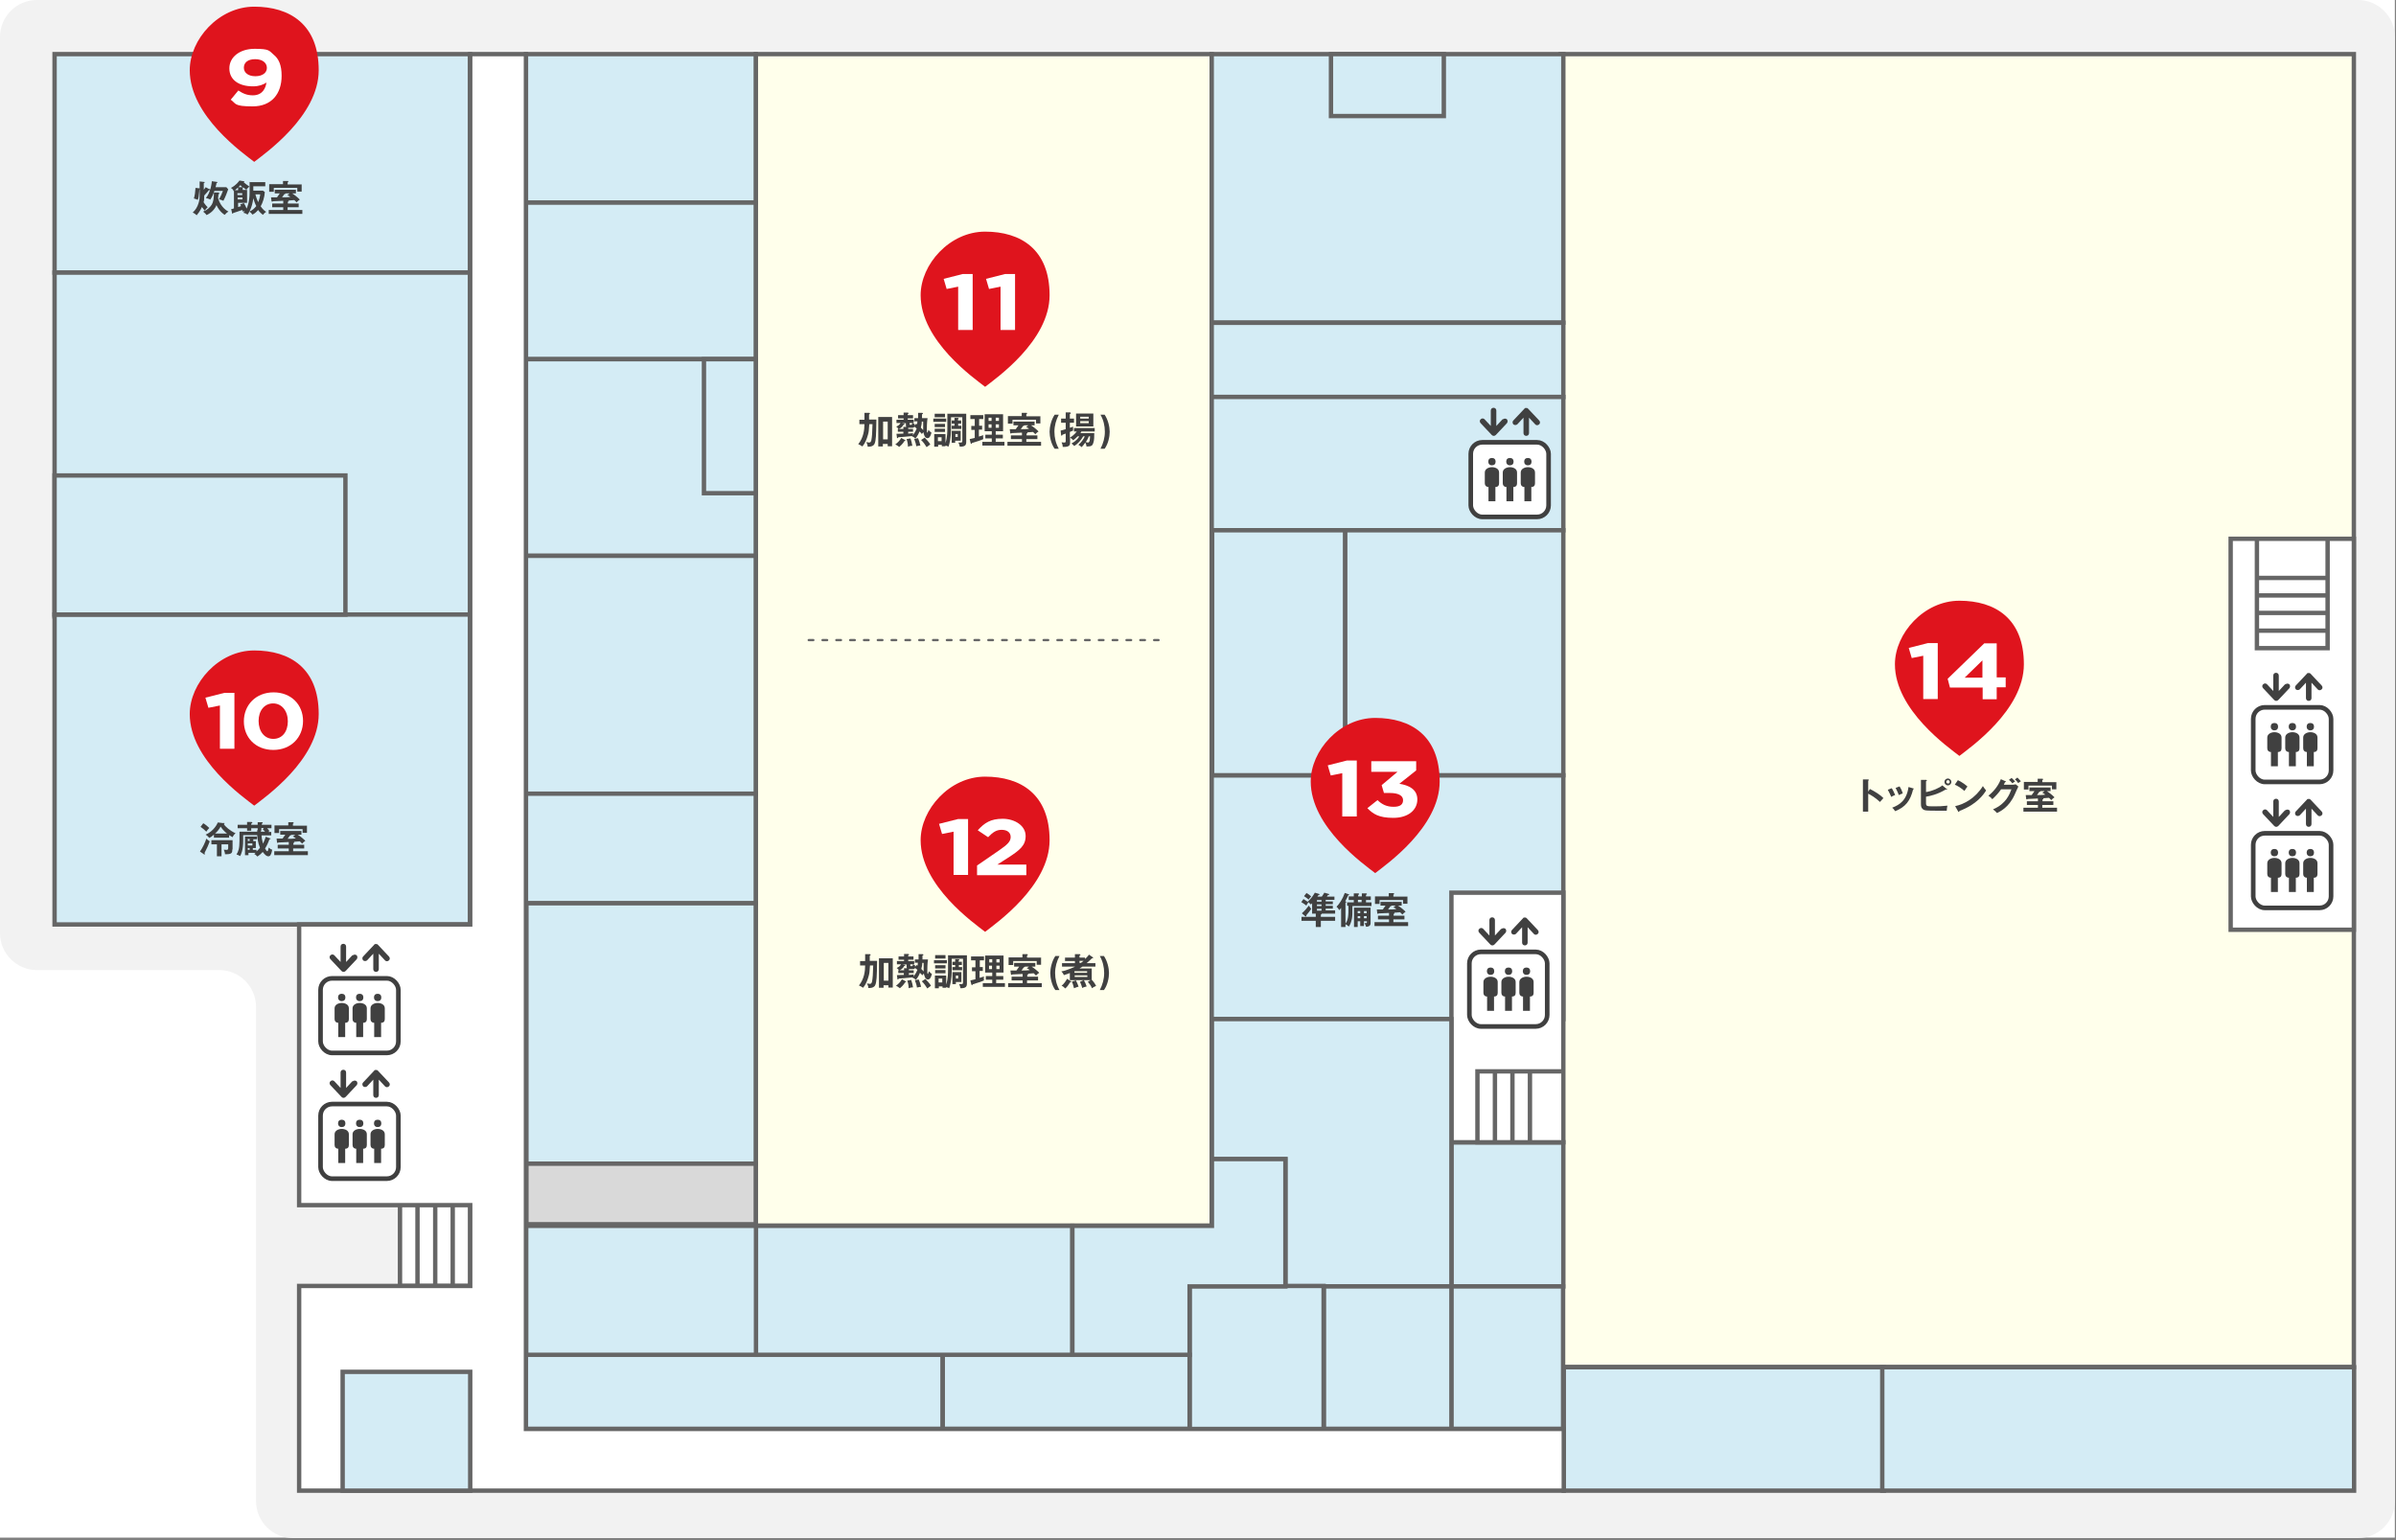 <?xml version="1.0" encoding="UTF-8"?>
<svg id="_レイヤー_2" data-name="レイヤー_2" xmlns="http://www.w3.org/2000/svg" version="1.1" viewBox="0 0 1040.5 668.9">
  <rect x="0" y="0" width="1040.5" height="668.9" fill="#808080" stroke="none"/>
  <!-- Generator: Adobe Illustrator 29.3.1, SVG Export Plug-In . SVG Version: 2.1.0 Build 151)  -->
  <defs>
    <style>
      .st0, .st1, .st2, .st3, .st4, .st5, .st6 {
        stroke: #666;
        stroke-miterlimit: 10;
      }

      .st0, .st1, .st7 {
        fill: #d4ecf5;
      }

      .st0, .st2, .st4, .st5 {
        stroke-width: 1.9px;
      }

      .st1, .st6 {
        stroke-width: 1.9px;
      }

      .st8 {
        fill: #df141d;
      }

      .st2, .st3, .st9 {
        fill: none;
      }

      .st10 {
        fill: #ffffeb;
      }

      .st3 {
        stroke-dasharray: 2 4;
      }

      .st3, .st9 {
        stroke-linecap: round;
      }

      .st11 {
        fill-rule: evenodd;
      }

      .st11, .st12 {
        fill: #404040;
      }

      .st13, .st5, .st6 {
        fill: #fff;
      }

      .st4 {
        fill: #d9d9d9;
      }

      .st14 {
        fill: #f2f2f2;
      }

      .st9 {
        stroke: #404040;
        stroke-linejoin: round;
        stroke-width: 2px;
      }
    </style>
  </defs>
  <rect class="st13" width="1040" height="667.8"/>
  <path class="st14" d="M674.5,0H16C7.2,0,0,7.2,0,16v389.3c0,8.8,7.2,16,16,16h79.2c8.8,0,16,7.2,16,16v214.7c0,8.8,7.2,16,16,16h896.8c8.8,0,16-7.2,16-16V16c0-8.8-7.2-16-16-16h-349.5Z"/>
  <g>
    <polyline class="st5" points="204.2 523.1 204.2 558.5 173.7 558.5 173.7 523.1"/>
    <line class="st2" x1="196.6" y1="558.6" x2="196.6" y2="523.1"/>
    <line class="st2" x1="189" y1="558.6" x2="189" y2="523.1"/>
    <line class="st2" x1="181.3" y1="558.6" x2="181.3" y2="523.1"/>
  </g>
  <g>
    <rect class="st10" x="677.8" y="23.5" width="344.4" height="570.2"/>
    <rect class="st2" x="677.8" y="23.5" width="344.4" height="570.2"/>
  </g>
  <g>
    <rect class="st10" x="328.2" y="23.5" width="198" height="508.8"/>
    <rect class="st2" x="328.2" y="23.5" width="198" height="508.8"/>
  </g>
  <g>
    <rect class="st7" x="679.1" y="593.8" width="139" height="53.6"/>
    <rect class="st2" x="679.1" y="593.8" width="139" height="53.6"/>
  </g>
  <g>
    <rect class="st7" x="817.4" y="593.8" width="204.9" height="53.6"/>
    <rect class="st2" x="817.4" y="593.8" width="204.9" height="53.6"/>
  </g>
  <rect class="st0" x="526.2" y="23.5" width="152.7" height="116.6"/>
  <rect class="st0" x="228.4" y="23.5" width="99.8" height="64.5"/>
  <rect class="st0" x="23.7" y="23.5" width="180.4" height="94.9"/>
  <rect class="st0" x="23.7" y="118.4" width="180.4" height="149.3"/>
  <rect class="st0" x="23.7" y="266.9" width="180.4" height="134.6"/>
  <rect class="st0" x="228.4" y="88" width="99.8" height="68"/>
  <rect class="st0" x="228.4" y="156" width="99.8" height="85.4"/>
  <rect class="st0" x="228.4" y="241.4" width="99.8" height="103.4"/>
  <rect class="st0" x="228.4" y="344.7" width="99.8" height="47.6"/>
  <rect class="st0" x="228.6" y="392.3" width="99.6" height="113.1"/>
  <rect class="st4" x="228.6" y="505.4" width="99.6" height="26.3"/>
  <rect class="st0" x="305.7" y="156" width="22.5" height="58.2"/>
  <rect class="st0" x="526.2" y="140.2" width="152.7" height="32.2"/>
  <rect class="st0" x="526.2" y="172.4" width="152.7" height="57.9"/>
  <rect class="st0" x="526.2" y="336.7" width="152.7" height="105.9"/>
  <rect class="st1" x="630.3" y="496.1" width="48.6" height="62.6"/>
  <rect class="st6" x="630.3" y="387.7" width="48.6" height="108.4"/>
  <rect class="st6" x="968.7" y="234" width="53.5" height="169.8"/>
  <polygon class="st0" points="558.2 442.6 526.3 442.6 526.3 503.4 558.2 503.4 558.2 558.7 630.3 558.7 630.3 442.6 558.2 442.6"/>
  <rect class="st0" x="584.1" y="230.3" width="94.8" height="106.4"/>
  <rect class="st0" x="526.4" y="230.3" width="57.7" height="106.4"/>
  <rect class="st0" x="630.2" y="558.7" width="48.6" height="61.9"/>
  <rect class="st1" x="574.9" y="558.7" width="55.4" height="61.9"/>
  <rect class="st0" x="516.6" y="558.5" width="58.2" height="62.2"/>
  <polygon class="st0" points="516.6 620.6 409.4 620.6 409.4 588.3 516.6 588.4 516.6 620.6"/>
  <rect class="st0" x="218.2" y="588.3" width="191.1" height="32.3"/>
  <rect class="st0" x="328.2" y="532.4" width="137.5" height="56"/>
  <rect class="st0" x="228.5" y="532.4" width="99.8" height="56"/>
  <polygon class="st0" points="465.7 532.4 465.7 588.4 516.6 588.4 516.6 558.7 558.2 558.7 558.2 503.4 526.3 503.4 526.3 532.4 465.7 532.4"/>
  <polygon class="st5" points="679.1 620.6 228.4 620.6 228.4 23.5 204.2 23.5 204.2 401.5 129.9 401.5 129.9 523.4 204.2 523.4 204.2 558.5 129.9 558.5 129.9 647.4 204.3 647.4 204.3 647.4 679.1 647.4 679.1 620.6"/>
  <rect class="st0" x="148.8" y="595.8" width="55.4" height="51.6"/>
  <g>
    <polyline class="st5" points="678 465.3 641.6 465.3 641.6 496.1 678 496.1"/>
    <line class="st5" x1="664.4" y1="496.1" x2="664.4" y2="465.3"/>
    <line class="st5" x1="656.8" y1="496.1" x2="656.8" y2="465.3"/>
    <line class="st5" x1="649.2" y1="496.1" x2="649.2" y2="465.3"/>
  </g>
  <g>
    <g>
      <path class="st12" d="M153,414.9l-2.7,2.9v-6.7c0-.7-.5-1.2-1.2-1.2s0,0,0,0,0,0,0,0c-.7,0-1.2.5-1.2,1.2v6.7l-2.7-2.9c-.5-.5-1.2-.5-1.7,0-.5.4-.5,1.2,0,1.7l4.8,5.1c.2.2.5.4.9.4s0,0,0,0,0,0,0,0c.3,0,.6-.1.9-.4l4.8-5.1c.4-.5.4-1.2,0-1.7-.5-.4-1.2-.4-1.7,0h0Z"/>
      <path class="st12" d="M168.9,415.4l-4.8-5.1c-.1-.1-.3-.2-.4-.3,0,0,0,0,0,0,0,0,0,0,0,0,0,0-.2,0-.3,0,0,0,0,0-.1,0s0,0-.1,0c0,0-.2,0-.3,0,0,0,0,0,0,0,0,0,0,0,0,0-.2,0-.3.2-.4.3l-4.8,5.1c-.5.5-.4,1.2,0,1.7.5.4,1.2.4,1.7,0l2.7-2.9v6.7c0,.7.5,1.2,1.2,1.2s0,0,0,0,0,0,0,0c.7,0,1.2-.5,1.2-1.2v-6.7s2.7,2.9,2.7,2.9c.4.5,1.2.5,1.7,0,.5-.4.5-1.2,0-1.7h0Z"/>
    </g>
    <g>
      <rect class="st13" x="139.2" y="424.9" width="33.8" height="32.4" rx="5" ry="5"/>
      <rect class="st9" x="139.2" y="424.9" width="33.8" height="32.4" rx="5" ry="5"/>
    </g>
    <path class="st11" d="M162.4,433.2c0,.9.6,1.6,1.6,1.6s1.6-.6,1.6-1.6-.6-1.6-1.6-1.6-1.6.6-1.6,1.6ZM154.6,433.2c0,.9.6,1.6,1.6,1.6s1.6-.6,1.6-1.6-.6-1.6-1.6-1.6-1.6.6-1.6,1.6ZM146.8,433.2c0,.9.6,1.6,1.6,1.6s1.6-.6,1.6-1.6-.6-1.6-1.6-1.6-1.6.6-1.6,1.6ZM149.9,450.4v-6.2c1.1,0,1.6-.6,1.6-1.6v-4.7c0-1.6-1.6-2.3-3.1-2.3s-3.1.8-3.1,2.3v4.7c0,.9.6,1.6,1.6,1.6v6.2h3.1ZM157.7,450.4v-6.2c1.1,0,1.6-.6,1.6-1.6v-4.7c0-1.6-1.6-2.3-3.1-2.3s-3.1.8-3.1,2.3v4.7c0,.9.6,1.6,1.6,1.6v6.2h3.1ZM165.5,450.4v-6.2c1.1,0,1.6-.6,1.6-1.6v-4.7c0-1.6-1.6-2.3-3.1-2.3s-3.1.8-3.1,2.3v4.7c0,.9.6,1.6,1.6,1.6v6.2h3.1Z"/>
  </g>
  <g>
    <g>
      <path class="st12" d="M652.5,182.1l-2.7,2.9v-6.7c0-.7-.5-1.2-1.2-1.2s0,0,0,0,0,0,0,0c-.7,0-1.2.5-1.2,1.2v6.7l-2.7-2.9c-.5-.5-1.2-.5-1.7,0-.5.4-.5,1.2,0,1.7l4.8,5.1c.2.2.5.4.9.4s0,0,0,0,0,0,0,0c.3,0,.6-.1.9-.4l4.8-5.1c.4-.5.4-1.2,0-1.7-.5-.4-1.2-.4-1.7,0h0Z"/>
      <path class="st12" d="M668.4,182.6l-4.8-5.1c-.1-.1-.3-.2-.4-.3,0,0,0,0,0,0,0,0,0,0,0,0,0,0-.2,0-.3,0,0,0,0,0-.1,0s0,0-.1,0c0,0-.2,0-.3,0,0,0,0,0,0,0,0,0,0,0,0,0-.2,0-.3.2-.4.3l-4.8,5.1c-.5.5-.4,1.2,0,1.7.5.4,1.2.4,1.7,0l2.7-2.9v6.7c0,.7.5,1.2,1.2,1.2s0,0,0,0,0,0,0,0c.7,0,1.2-.5,1.2-1.2v-6.7s2.7,2.9,2.7,2.9c.4.5,1.2.5,1.7,0,.5-.4.5-1.2,0-1.7h0Z"/>
    </g>
    <g>
      <rect class="st13" x="638.7" y="192.1" width="33.8" height="32.4" rx="5" ry="5"/>
      <rect class="st9" x="638.7" y="192.1" width="33.8" height="32.4" rx="5" ry="5"/>
    </g>
    <path class="st11" d="M661.9,200.5c0,.9.6,1.6,1.6,1.6s1.6-.6,1.6-1.6-.6-1.6-1.6-1.6-1.6.6-1.6,1.6ZM654.1,200.5c0,.9.6,1.6,1.6,1.6s1.6-.6,1.6-1.6-.6-1.6-1.6-1.6-1.6.6-1.6,1.6ZM646.3,200.5c0,.9.6,1.6,1.6,1.6s1.6-.6,1.6-1.6-.6-1.6-1.6-1.6-1.6.6-1.6,1.6ZM649.4,217.7v-6.2c1.1,0,1.6-.6,1.6-1.6v-4.7c0-1.6-1.6-2.3-3.1-2.3s-3.1.8-3.1,2.3v4.7c0,.9.6,1.6,1.6,1.6v6.2h3.1ZM657.2,217.7v-6.2c1.1,0,1.6-.6,1.6-1.6v-4.7c0-1.6-1.6-2.3-3.1-2.3s-3.1.8-3.1,2.3v4.7c0,.9.6,1.6,1.6,1.6v6.2h3.1ZM665,217.7v-6.2c1.1,0,1.6-.6,1.6-1.6v-4.7c0-1.6-1.6-2.3-3.1-2.3s-3.1.8-3.1,2.3v4.7c0,.9.6,1.6,1.6,1.6v6.2h3.1Z"/>
  </g>
  <g>
    <g>
      <path class="st12" d="M153,469.6l-2.7,2.9v-6.7c0-.7-.5-1.2-1.2-1.2s0,0,0,0,0,0,0,0c-.7,0-1.2.5-1.2,1.2v6.7l-2.7-2.9c-.5-.5-1.2-.5-1.7,0-.5.4-.5,1.2,0,1.7l4.8,5.1c.2.2.5.4.9.4s0,0,0,0,0,0,0,0c.3,0,.6-.1.9-.4l4.8-5.1c.4-.5.4-1.2,0-1.7-.5-.4-1.2-.4-1.7,0h0Z"/>
      <path class="st12" d="M168.9,470.1l-4.8-5.1c-.1-.1-.3-.2-.4-.3,0,0,0,0,0,0,0,0,0,0,0,0,0,0-.2,0-.3,0,0,0,0,0-.1,0s0,0-.1,0c0,0-.2,0-.3,0,0,0,0,0,0,0,0,0,0,0,0,0-.2,0-.3.2-.4.3l-4.8,5.1c-.5.5-.4,1.2,0,1.7.5.4,1.2.4,1.7,0l2.7-2.9v6.7c0,.7.5,1.2,1.2,1.2s0,0,0,0,0,0,0,0c.7,0,1.2-.5,1.2-1.2v-6.7s2.7,2.9,2.7,2.9c.4.5,1.2.5,1.7,0,.5-.4.5-1.2,0-1.7h0Z"/>
    </g>
    <g>
      <rect class="st13" x="139.2" y="479.5" width="33.8" height="32.4" rx="5" ry="5"/>
      <rect class="st9" x="139.2" y="479.5" width="33.8" height="32.4" rx="5" ry="5"/>
    </g>
    <path class="st11" d="M162.4,487.9c0,.9.6,1.6,1.6,1.6s1.6-.6,1.6-1.6-.6-1.6-1.6-1.6-1.6.6-1.6,1.6ZM154.6,487.9c0,.9.6,1.6,1.6,1.6s1.6-.6,1.6-1.6-.6-1.6-1.6-1.6-1.6.6-1.6,1.6ZM146.8,487.9c0,.9.6,1.6,1.6,1.6s1.6-.6,1.6-1.6-.6-1.6-1.6-1.6-1.6.6-1.6,1.6ZM149.9,505.1v-6.2c1.1,0,1.6-.6,1.6-1.6v-4.7c0-1.6-1.6-2.3-3.1-2.3s-3.1.8-3.1,2.3v4.7c0,.9.6,1.6,1.6,1.6v6.2h3.1ZM157.7,505.1v-6.2c1.1,0,1.6-.6,1.6-1.6v-4.7c0-1.6-1.6-2.3-3.1-2.3s-3.1.8-3.1,2.3v4.7c0,.9.6,1.6,1.6,1.6v6.2h3.1ZM165.5,505.1v-6.2c1.1,0,1.6-.6,1.6-1.6v-4.7c0-1.6-1.6-2.3-3.1-2.3s-3.1.8-3.1,2.3v4.7c0,.9.6,1.6,1.6,1.6v6.2h3.1Z"/>
  </g>
  <g>
    <path class="st12" d="M375.7,414.4h2.1c.1,0,.3.2.3.3s-.2.3-.4.4v2.2h3.2c-.1,6.9-.2,9.1-.8,10.5-.4.9-1.3,1.3-2.6,1.3s-.2,0-.4,0c0-.7-.3-1.4-.6-2,.6.1,1,.2,1.2.2.6,0,.8-.3,1-1,.3-1.5.4-3.4.5-7h-1.4c-.2,3-.2,3.3-.6,4.7-.5,1.8-1.2,3.6-2.4,5-.5-.4-1.5-.9-1.8-1,2.3-2.8,2.7-6.3,2.7-8.7h-2.2v-1.9h2.2v-2.9ZM383.7,427.8v1.2h-2v-12.8h6v12.7h-1.9v-1h-2ZM385.8,425.9v-7.7h-2v7.7h2Z"/>
    <path class="st12" d="M393.3,426.2c0,0,.2.1.2.2,0,.2-.2.2-.4.2-.8,1.3-1.8,2.2-2.3,2.6-.8-.6-1.1-.8-1.7-1.1,1.1-.8,1.8-1.5,2.6-2.8l1.6.9ZM397.3,418.3v-1.6s1.6,0,1.6,0c0-1.2,0-2,0-2.3h1.8c.1.1.3.1.3.3s-.2.3-.4.3c0,.3,0,1.4,0,1.7h2.4c-.3,1.9-.3,4.1-.3,4.8s0,1.5.2,1.5.4-.9.5-1.2c.5.6.8.9,1.3,1.2-.6,2.3-1.3,2.4-1.8,2.4-1.2,0-1.6-2-1.7-2.6-.2.2-.3.3-.7.8-.2-.3-.3-.5-1-1.1-.1.3-.8,2.1-1.8,3-.4-.4-1.1-.8-1.6-1h0c-3,.3-3.3.3-5.8.5-.1.3-.2.4-.4.4s-.2-.2-.2-.4l-.2-1.5c.5,0,2.5-.1,3-.1v-.8h-2.4v-1.2h.3c-.4-.6-.8-.8-1-1,.8-.4,1.4-.7,1.9-1.6h-1.8v-1.4h3.1v-.6h-2.4v-1.4h2.4v-1.1h1.9c.1.1.3.2.3.3s-.2.2-.4.3v.5h2.3v1.4h-2.3v.6h2.6v1.4h-.5c.6.4.8.5,1,.6,0,.3-.2.4-.3.7l.9-1c.2.1.2.1.4.3,0-.7.1-1,.1-1.3h-1.5ZM392.6,421.5v-1h1.3c0,0-.2-.2-.2-.6v-1h-1.8l1,.2c0,0,.2,0,.2.2s-.2.2-.4.2c-.5.9-1.1,1.5-2.1,1.9h1.9ZM395.7,425.6c.4,1.2.6,2,.8,3.2-.7,0-1.1.1-1.9.4,0-1-.2-2.2-.6-3.3l1.7-.3ZM394.5,423.4c.3,0,1.9-.1,2.3-.2,0,.1-.1.8-.1.9,1.1-1.3,1.6-2.7,1.7-2.9-.5-.4-.8-.6-1-.8-.1.2-.4.5-.9.5h-1.3c-.1,0-.3,0-.4,0,0,0,0,0-.1,0v.5h2.1v1.2h-2.1v.7ZM395.3,418.9v.3c0,.2,0,.4.3.4h.4c.3,0,.4-.2.5-.8h-1.2ZM399,425.5c.5,1.1.8,2.3,1,3.1-.8,0-1.6.3-1.8.3-.1-.9-.4-1.9-.9-3.2l1.7-.3ZM400.5,418.3c0,1-.2,1.7-.4,2.5.2.3.7.7,1,1.1,0-.8,0-1.1,0-3.7h-.7ZM401.8,425.1c.8.8,1.9,2,2.5,3-.4.3-1,.7-1.6,1.2-.6-1-1.5-2.3-2.4-3.1l1.5-1Z"/>
    <path class="st12" d="M411.2,417v1.4h-5.6v-1.4h5.6ZM411.6,414.9h8.3v12.2c0,1.5-.5,2.1-2.8,2.1-.1-.7-.3-1.2-.6-1.8.3,0,.5,0,.9,0,.8,0,.8-.2.8-.9v-10.1h-4.9v4.5c0,4.9-.7,7.1-1.1,8.3-.2-.1-.5-.3-1.3-.5v.3h-1.6v-.6h-1.6v.8h-1.7v-5.5h4.9v3.9c.8-2.5.8-5,.8-6.6v-6ZM410.6,414.8v1.5h-4.5v-1.5h4.5ZM410.6,419.2v1.4h-4.5v-1.4h4.5ZM410.6,421.3v1.4h-4.5v-1.4h4.5ZM407.6,425v1.7h1.6v-1.7h-1.6ZM417.7,417.7v1.4h-1.3v.9h1.4v1.4h-4.2v-1.4h1.2v-.9h-1.2v-1.4h1.2v-1.1h1.5c.1,0,.3.1.3.3s-.2.2-.3.3v.5h1.3ZM417.5,422.2v4.3h-2.4v.9h-1.5v-5.2h3.9ZM415.1,423.7v1.3h1v-1.3h-1Z"/>
    <path class="st12" d="M425.4,420h1.4v1.7h-1.4v3c.5-.1,1.2-.4,1.9-.6-.1.5-.1.7,0,1.7-.7.4-3.2,1.2-4.9,1.7-.1.3-.2.4-.3.4s-.2-.2-.3-.4l-.4-1.7c1-.2,1.9-.4,2.2-.5v-3.5h-1.5v-1.7h1.5v-3h-1.9v-1.7h5.6v1.7h-1.8v3ZM436.4,427v1.6h-9.6v-1.6h4.1v-1.5h-2.8v-1.6h2.8v-1.5h-3.1v-7.4h8v7.4h-3.2v1.5h3.1v1.6h-3.1v1.5h3.7ZM430.9,418v-1.4h-1.3v1.4h1.3ZM429.5,419.4v1.5h1.3v-1.5h-1.3ZM434.1,418v-1.4h-1.4v1.4h1.4ZM432.7,419.4v1.5h1.4v-1.5h-1.4Z"/>
    <path class="st12" d="M446,424.2h4.8v1.6h-4.8v1.2h6.4v1.7h-14.6v-1.7h6.3v-1.2h-4.8v-1.6h4.8v-1.2c-2.2.1-2.5.1-4.5.2-.1.2-.2.2-.3.2-.2,0-.2-.1-.3-.3l-.2-1.6c.2,0,.5,0,2.6,0,.4-.5.7-1,1.2-1.7h-2.2v-1.6h9.2v1.6h-1.6c1.1.7,2.7,2,3.3,2.7-.4.2-1.1.8-1.4,1.2-.2-.2-.4-.5-1-1-1.4.1-1.6.1-2.6.2,0,0,.2,0,.2.2s-.1.2-.4.3v.8ZM452.1,415.8v3.2h-1.9v-1.6h-10.2v1.7h-2v-3.3h6v-1.4h2.1c.1,0,.2,0,.2.3s0,.2-.3.3v.9h6ZM446.8,419.8h-1.7c0,.3-.4.3-.5.3-.5.7-.9,1.2-1,1.4.8,0,2.6,0,3.6-.2-.4-.3-.7-.5-1.3-.8l.9-.6Z"/>
    <path class="st12" d="M458.3,430c-1.6-2.2-2.2-5.4-2.2-7.4s.7-5.2,2.2-7.4h1.8c-1.2,2.3-1.9,4.8-1.9,7.4s.6,5.1,1.9,7.4h-1.8Z"/>
    <path class="st12" d="M474.5,415.7c0,0,.2.2.2.3s0,.2-.2.2-.2,0-.3,0c-.4.4-.9.9-2.3,2.1h3.8v1.5h-5.6c-.6.4-.9.6-1.3.8h5.3v4.9c1.3,1.4,1.7,2.3,1.9,2.7-1,.4-1.5.8-1.8,1-.4-1.1-1-1.8-1.8-2.8l1.2-.7h-2.9c.4.7,1,2,1.2,2.7-1.2.3-1.6.5-1.9.7-.2-.8-.7-2.1-1-2.7l1.6-.7h-6v-3.1c-.6.2-1.8.7-2.6.9-.3-.8-.9-1.4-1.1-1.6,1.3-.2,3.9-1.1,6-2.1h-5.7v-1.5h5.6v-.9h-4.3v-1.5h4.3v-1.5h2.1c.1.1.3.1.3.3s-.3.3-.4.3v.9h2.4v.6c1.1-1,1.5-1.6,1.7-1.9l1.6,1.1ZM465.1,426.1c0,0,.2.1.2.2,0,.2-.3.2-.5.2-1,1.6-1.4,2.1-2.2,2.8-.5-.5-.9-.9-1.6-1.2.9-.6,1.9-2.1,2.4-3l1.7,1.1ZM467.2,425.7c.6,1.2.9,2,1.2,2.8-.8.2-1.2.4-2,.7-.3-1.3-.5-1.8-.9-2.9l1.7-.5ZM472.1,422.5v-.7h-5.5v.7h5.5ZM466.7,423.6v.7h5.5v-.7h-5.5ZM469.4,418.2c.3-.2.6-.4,1.2-.9h-1.8v.9h.6Z"/>
    <path class="st12" d="M477.6,430c1.2-2.3,1.9-4.8,1.9-7.4s-.6-5.1-1.9-7.4h1.8c1.5,2.2,2.2,5.3,2.2,7.4s-.6,5.2-2.2,7.4h-1.8Z"/>
  </g>
  <g>
    <path class="st12" d="M375.4,179.3h2.1c.1,0,.3.2.3.3s-.2.3-.4.4v2.2h3.2c-.1,6.9-.2,9.1-.8,10.5-.4.9-1.3,1.3-2.6,1.3s-.2,0-.4,0c0-.7-.3-1.4-.6-2,.6.1,1,.2,1.2.2.6,0,.8-.3,1-1,.3-1.5.4-3.4.5-7h-1.4c-.2,3-.2,3.3-.6,4.7-.5,1.8-1.2,3.6-2.4,5-.5-.4-1.5-.9-1.8-1,2.3-2.8,2.7-6.3,2.7-8.7h-2.2v-1.9h2.2v-2.9ZM383.4,192.7v1.2h-2v-12.8h6v12.7h-1.9v-1h-2ZM385.5,190.8v-7.7h-2v7.7h2Z"/>
    <path class="st12" d="M393,191.1c0,0,.2.1.2.2,0,.2-.2.2-.4.2-.8,1.3-1.8,2.2-2.3,2.6-.8-.6-1.1-.8-1.7-1.1,1.1-.8,1.8-1.5,2.6-2.8l1.6.9ZM397.1,183.2v-1.6s1.6,0,1.6,0c0-1.2,0-2,0-2.3h1.8c.1.1.3.1.3.3s-.2.3-.4.3c0,.3,0,1.4,0,1.7h2.4c-.3,1.9-.3,4.1-.3,4.8s0,1.5.2,1.5.4-.9.5-1.2c.5.6.8.9,1.3,1.2-.6,2.3-1.3,2.4-1.8,2.4-1.2,0-1.6-2-1.7-2.6-.2.2-.3.3-.7.8-.2-.3-.3-.5-1-1.1-.1.3-.8,2.1-1.8,3-.4-.4-1.1-.8-1.6-1h0c-3,.3-3.3.3-5.8.5-.1.3-.2.4-.4.4s-.2-.2-.2-.4l-.2-1.5c.5,0,2.5-.1,3-.1v-.8h-2.4v-1.2h.3c-.4-.6-.8-.8-1-1,.8-.4,1.4-.7,1.9-1.6h-1.8v-1.4h3.1v-.6h-2.4v-1.4h2.4v-1.1h1.9c.1.1.3.2.3.3s-.2.2-.4.3v.5h2.3v1.4h-2.3v.6h2.6v1.4h-.5c.6.4.8.5,1,.6,0,.3-.2.4-.3.7l.9-1c.2.1.2.1.4.3,0-.7.1-1,.1-1.3h-1.5ZM392.3,186.4v-1h1.3c0,0-.2-.2-.2-.6v-1h-1.8l1,.2c0,0,.2,0,.2.2s-.2.2-.4.2c-.5.9-1.1,1.5-2.1,1.9h1.9ZM395.4,190.4c.4,1.2.6,2,.8,3.2-.7,0-1.1.1-1.9.4,0-1-.2-2.2-.6-3.3l1.7-.3ZM394.2,188.3c.3,0,1.9-.1,2.3-.2,0,.1-.1.8-.1.9,1.1-1.3,1.6-2.7,1.7-2.9-.5-.4-.8-.6-1-.8-.1.2-.4.5-.9.5h-1.3c-.1,0-.3,0-.4,0,0,0,0,0-.1,0v.5h2.1v1.2h-2.1v.7ZM395,183.8v.3c0,.2,0,.4.3.4h.4c.3,0,.4-.2.5-.8h-1.2ZM398.7,190.4c.5,1.1.8,2.3,1,3.1-.8,0-1.6.3-1.8.3-.1-.9-.4-1.9-.9-3.2l1.7-.3ZM400.3,183.2c0,1-.2,1.7-.4,2.5.2.3.7.7,1,1.1,0-.8,0-1.1,0-3.7h-.7ZM401.5,190c.8.8,1.9,2,2.5,3-.4.3-1,.7-1.6,1.2-.6-1-1.5-2.3-2.4-3.1l1.5-1Z"/>
    <path class="st12" d="M410.9,181.8v1.4h-5.6v-1.4h5.6ZM411.3,179.7h8.3v12.2c0,1.5-.5,2.1-2.8,2.1-.1-.7-.3-1.2-.6-1.8.3,0,.5,0,.9,0,.8,0,.8-.2.8-.9v-10.1h-4.9v4.5c0,4.9-.7,7.1-1.1,8.3-.2-.1-.5-.3-1.3-.5v.3h-1.6v-.6h-1.6v.8h-1.7v-5.5h4.9v3.9c.8-2.5.8-5,.8-6.6v-6ZM410.4,179.7v1.5h-4.5v-1.5h4.5ZM410.4,184.1v1.4h-4.5v-1.4h4.5ZM410.4,186.2v1.4h-4.5v-1.4h4.5ZM407.3,189.9v1.7h1.6v-1.7h-1.6ZM417.4,182.6v1.4h-1.3v.9h1.4v1.4h-4.2v-1.4h1.2v-.9h-1.2v-1.4h1.2v-1.1h1.5c.1,0,.3.1.3.3s-.2.2-.3.3v.5h1.3ZM417.2,187.1v4.3h-2.4v.9h-1.5v-5.2h3.9ZM414.9,188.5v1.3h1v-1.3h-1Z"/>
    <path class="st12" d="M425.1,184.9h1.4v1.7h-1.4v3c.5-.1,1.2-.4,1.9-.6-.1.5-.1.7,0,1.7-.7.4-3.2,1.2-4.9,1.7-.1.3-.2.4-.3.4s-.2-.2-.3-.4l-.4-1.7c1-.2,1.9-.4,2.2-.5v-3.5h-1.5v-1.7h1.5v-3h-1.9v-1.7h5.6v1.7h-1.8v3ZM436.2,191.9v1.6h-9.6v-1.6h4.1v-1.5h-2.8v-1.6h2.8v-1.5h-3.1v-7.4h8v7.4h-3.2v1.5h3.1v1.6h-3.1v1.5h3.7ZM430.6,182.8v-1.4h-1.3v1.4h1.3ZM429.3,184.3v1.5h1.3v-1.5h-1.3ZM433.8,182.8v-1.4h-1.4v1.4h1.4ZM432.4,184.3v1.5h1.4v-1.5h-1.4Z"/>
    <path class="st12" d="M445.7,189.1h4.8v1.6h-4.8v1.2h6.4v1.7h-14.6v-1.7h6.3v-1.2h-4.8v-1.6h4.8v-1.2c-2.2.1-2.5.1-4.5.2-.1.2-.2.2-.3.2-.2,0-.2-.1-.3-.3l-.2-1.6c.2,0,.5,0,2.6,0,.4-.5.7-1,1.2-1.7h-2.2v-1.6h9.2v1.6h-1.6c1.1.7,2.7,2,3.3,2.7-.4.2-1.1.8-1.4,1.2-.2-.2-.4-.5-1-1-1.4.1-1.6.1-2.6.2,0,0,.2,0,.2.2s-.1.2-.4.3v.8ZM451.8,180.7v3.2h-1.9v-1.6h-10.2v1.7h-2v-3.3h6v-1.4h2.1c.1,0,.2,0,.2.3s0,.2-.3.3v.9h6ZM446.5,184.7h-1.7c0,.3-.4.3-.5.3-.5.7-.9,1.2-1,1.4.8,0,2.6,0,3.6-.2-.4-.3-.7-.5-1.3-.8l.9-.6Z"/>
    <path class="st12" d="M458,194.9c-1.6-2.2-2.2-5.4-2.2-7.4s.7-5.2,2.2-7.4h1.8c-1.2,2.3-1.9,4.8-1.9,7.4s.6,5.1,1.9,7.4h-1.8Z"/>
    <path class="st12" d="M475.2,188c0,1.3,0,3.3-.4,4.3-.3,1.1-.8,1.6-2.4,1.6s-.4,0-.6,0c0-.6-.2-1.1-.5-1.7-.6.9-1,1.4-1.6,2-.2-.2-.7-.7-1.4-1,1.2-1,2.2-2.4,2.8-3.7h-.7c-.9,1.7-2.6,3.5-3.9,4.2-.3-.4-.8-.8-1.2-1.1.6-.3,2.3-1.2,3.4-3.1h-.7c-.7.7-1.3,1.3-2,1.7-.4-.6-1.1-1-1.3-1.1v2.1c0,1.1-.2,2-3.2,1.9,0-.8-.2-1.3-.5-2,.4,0,.8.1,1.1.1.7,0,.7-.2.7-.9v-3c-1.1.4-1.2.4-1.4.5,0,.2-.2.4-.4.4s-.2-.1-.2-.2l-.2-2c.7-.2,1-.2,2.2-.6v-2.8h-2v-1.8h2v-2.7h2c.1.2.2.3.2.4s0,.2-.4.3v2h1.8v1.8h-1.8v2.2c1-.3,1.1-.4,1.4-.5,0,.4,0,.9,0,1.2s0,.4,0,.5c-.3.1-.4.2-1.4.6v2.5c.5-.3,1.9-1.2,3-2.7h-1.2v-1.5h9v1.5h-5.8c0,.1-.1.2-.4.7h6ZM474.8,179.6v5.6h-7.5v-5.6h7.5ZM472.8,181.8v-.8h-3.7v.8h3.7ZM469.1,182.9v.9h3.7v-.9h-3.7ZM472.8,189.5c0,.2-.5,1.4-1.3,2.5.3,0,.7.2.9.2.4,0,.6-.2.8-.8,0-.4.2-1.1.2-1.9h-.6Z"/>
    <path class="st12" d="M477.9,194.9c1.2-2.3,1.9-4.8,1.9-7.4s-.6-5.1-1.9-7.4h1.8c1.5,2.2,2.2,5.3,2.2,7.4s-.6,5.2-2.2,7.4h-1.8Z"/>
  </g>
  <g>
    <path class="st12" d="M566.1,390.5c.6.3,1.7,1.1,2.1,1.4-.5.6-.6.8-.9,1.4-.6-.5-1.6-1.2-2.2-1.5l1-1.4ZM578.8,391.6v1.1h-3.1v.7h3.1v1.2h-3.1v.8h4.1v1.4h-5.8c0,.2,0,.3-.4.4v1h6.2v1.7h-6.2v2.7h-2.2v-2.7h-6.2v-1.7h6.2v-1.4h-1.6v-4.5c-.3.3-.4.4-.6.5-.6-.7-.9-.9-1.3-1.2,1.4-1.2,2.4-2.7,3.1-3.9l1.7.5c0,0,.3,0,.3.3s-.2.2-.5.3c-.3.4-.3.5-.4.6h1.9c0,0,.7-.9,1.1-1.7l1.8.5c0,0,.3,0,.3.3s-.3.2-.5.2c-.2.3-.3.4-.5.7h3.3v1.4h-3.8v.7h3.1ZM565.4,396.6c1.2-1,2.3-2.4,3-3.3.4.7.6.9,1,1.4-.4.8-1.6,2.2-2.1,2.8,0,.2,0,.3,0,.3,0,.1,0,.2-.2.2s-.2,0-.3-.1l-1.4-1.2ZM567.3,387.8c.6.3,1.3.8,2.1,1.5-.7.8-.8.9-1.1,1.4-.3-.3-1.1-.9-2-1.5l1.1-1.4ZM573.9,391.6v-.7h-2v.7h2ZM571.9,392.8v.7h2v-.7h-2ZM571.9,394.7v.8h2v-.8h-2Z"/>
    <path class="st12" d="M585,393.5v-1.6h2.9v-1h-2.2v-1.6h2.2v-1.3h1.9c.2,0,.4.1.4.3s-.2.2-.4.4v.6h1.6v-1.3h1.8c.1,0,.4,0,.4.3s-.2.2-.4.3v.7h2.1v1.6h-2.1v1h2.4v1.6h-8.3c0,3.7,0,4.1-.2,5.4-.3,1.6-.7,2.5-1.3,3.5-.7-.6-1.3-.9-1.5-1v1.2h-1.9v-8.3c-.4.5-.6.8-.8,1-.3-.6-.7-1.1-1.2-1.5,1.2-1.2,2.6-3.2,3.6-6l1.7.6c.1,0,.2.1.2.2,0,.1-.1.2-.4.2-.4.9-1,2.1-1.3,2.6.3.1.4.2.4.4s-.2.3-.3.3v9c1.1-1.4,1.4-3.3,1.3-7.7h-.6ZM592.3,400.1v2.1h-1.6v-2.1h-1.1v2.5h-1.6v-8.4h7.2v6.8c0,1.5-1.7,1.5-2,1.5,0-.5-.5-1.3-.7-1.6.2,0,.5,0,.7,0,.4,0,.4-.2.4-.4v-.4h-1.2ZM590.7,396.6v-.9h-1.1v.9h1.1ZM590.7,398.8v-.9h-1.1v.9h1.1ZM589.7,390.8v1h1.6v-1h-1.6ZM593.5,396.6v-.9h-1.2v.9h1.2ZM592.3,397.9v.9h1.2v-.9h-1.2Z"/>
    <path class="st12" d="M605.1,397.7h4.8v1.6h-4.8v1.2h6.4v1.7h-14.6v-1.7h6.3v-1.2h-4.8v-1.6h4.8v-1.2c-2.2.1-2.5.1-4.5.2-.1.2-.2.2-.3.2-.2,0-.2-.1-.3-.3l-.2-1.6c.2,0,.5,0,2.6,0,.4-.5.7-1,1.2-1.7h-2.2v-1.6h9.2v1.6h-1.6c1.1.7,2.7,2,3.3,2.7-.4.2-1.1.8-1.4,1.2-.2-.2-.4-.5-1-1-1.4.1-1.6.1-2.6.2,0,0,.2,0,.2.2s-.1.2-.4.3v.8ZM611.2,389.3v3.2h-1.9v-1.6h-10.2v1.7h-2v-3.3h6v-1.4h2.1c.1,0,.2,0,.2.3s0,.2-.3.3v.9h6ZM606,393.3h-1.7c0,.3-.4.3-.5.3-.5.7-.9,1.2-1,1.4.8,0,2.6,0,3.6-.2-.4-.3-.7-.5-1.3-.8l.9-.6Z"/>
  </g>
  <g>
    <g>
      <path class="st12" d="M812.1,342.7c2.2,1.1,4.4,2.5,5.8,3.9-.6.7-.8.9-1.5,1.7-2-1.9-3.9-3-5.1-3.6v7.8h-2.3v-14h2.3c.2.1.3.2.3.3s-.2.2-.3.2v4.8l.8-1.2Z"/>
      <path class="st12" d="M821.5,342.3c.6.9,1.1,2.1,1.5,3-.4.1-1.1.4-1.7.8-.5-1.2-.9-2-1.5-3.1l1.8-.7ZM830.8,342.4c.2,0,.3,0,.3.2s-.2.2-.3.2c-1.2,5-3.3,7.7-7.8,9.5-.6-.9-.9-1.2-1.3-1.5,3.3-1.3,6.3-3.2,7.1-9l2,.6ZM824.9,341.5c.5.8,1,1.7,1.4,3.1-.3.1-1.2.4-1.7.7-.4-1-.9-2.2-1.4-3.1l1.8-.7Z"/>
      <path class="st12" d="M845.5,342.5c0,0,.1.1.1.2,0,.1-.2.2-.4.2s-.2,0-.3,0c-3.4,2.1-7,2.9-8.5,3.1v2.6c0,1.5.2,1.6,3,1.6s3.7,0,6.3-.3c-.2.8-.2,1.1-.3,2.2-.4,0-.8,0-3.3,0-5.8,0-6.5,0-7.3-.9-.4-.4-.6-.9-.6-2.1v-10.4h2.3c.2.1.3.2.3.3s-.2.2-.4.3v4.7c2.7-.4,5.8-1.8,7.1-2.9l1.8,1.5ZM847.4,339.6c0,.8-.7,1.5-1.5,1.5s-1.5-.7-1.5-1.5.7-1.5,1.5-1.5,1.5.7,1.5,1.5ZM845.2,339.6c0,.4.4.7.8.7s.7-.3.7-.7-.3-.8-.7-.8-.8.3-.8.8Z"/>
      <path class="st12" d="M850.2,338.8c2.4,1.2,3.4,2.1,4.2,2.8-.3.4-.6.7-1.3,1.9-1.9-1.6-3.4-2.4-4.2-2.7l1.3-1.9ZM849.1,350.1c3.8-.8,8.7-3.4,12-8.7.6.9.8,1.2,1.4,1.9-1,1.6-4,6.1-11.6,8.9,0,.2,0,.4-.3.4s-.2-.1-.3-.3l-1.2-2.1Z"/>
      <path class="st12" d="M874.2,340.8c.5,0,.8-.1,1.1-.2l1.2,1c-.3.5-1.1,2.4-1.6,3.5-2.5,5.6-6.4,7.4-7.7,8-.3-.4-.6-.7-1.7-1.6,5.7-2.4,7.2-6.6,8-8.7h-4.5c-1.1,1.6-2.2,2.8-3.8,4.3-.7-.8-.9-1-1.7-1.5,1.7-1.4,4.1-3.8,5.4-7.2l2,.9c0,0,.2,0,.2.2s-.3.2-.4.2c-.2.4-.3.6-.5,1.1h4ZM873.6,337.9c.2.2,1,.9,1.5,1.5-.2.1-.7.4-1.2.8-.6-.8-1-1.1-1.5-1.5l1.1-.8ZM876.1,337.7c.5.5,1.2,1.3,1.5,1.6,0,0-.8.5-1.2.8-.1-.2-.7-1.1-1.4-1.6l1.1-.8Z"/>
      <path class="st12" d="M886.9,348h4.8v1.6h-4.8v1.2h6.4v1.7h-14.6v-1.7h6.3v-1.2h-4.8v-1.6h4.8v-1.2c-2.2.1-2.5.1-4.5.2-.1.2-.2.2-.3.2-.2,0-.2-.1-.3-.3l-.2-1.6c.2,0,.5,0,2.6,0,.4-.5.7-1,1.2-1.7h-2.2v-1.6h9.2v1.6h-1.6c1.1.7,2.7,2,3.3,2.7-.4.2-1.1.8-1.4,1.2-.2-.2-.4-.5-1-1-1.4.1-1.6.1-2.6.2,0,0,.2,0,.2.2s-.1.2-.4.3v.8ZM893,339.6v3.2h-1.9v-1.6h-10.2v1.7h-2v-3.3h6v-1.4h2.1c.1,0,.2,0,.2.3s0,.2-.3.3v.9h6ZM887.8,343.6h-1.7c0,.3-.4.3-.5.3-.5.7-.9,1.2-1,1.4.8,0,2.6,0,3.6-.2-.4-.3-.7-.5-1.3-.8l.9-.6Z"/>
    </g>
    <g>
      <path class="st8" d="M850.9,260.9c-15.4,0-28,14.2-28,27.6,0,19.9,23.4,36.2,28,39.8,4.6-3.6,28-19.9,28-39.8s-12.5-27.6-28-27.6Z"/>
      <g>
        <path class="st13" d="M835.2,284.8l-5,1-1.3-4.4,8.3-2.1h4.3v24.3h-6.3v-19Z"/>
        <path class="st13" d="M860.9,298.6h-14.1l-1-3.8,15.9-15.4h5.4v14.8h3.9v4.3h-3.9v5.2h-6.1v-5.2ZM860.9,294.3v-7.5l-7.7,7.5h7.7Z"/>
      </g>
    </g>
  </g>
  <g>
    <path class="st8" d="M597.2,311.8c-15.4,0-28,14.2-28,27.6,0,19.9,23.4,36.2,28,39.8,4.6-3.6,28-19.9,28-39.8s-12.5-27.6-28-27.6Z"/>
    <g>
      <path class="st13" d="M582.9,335.8l-5,1-1.3-4.4,8.3-2.1h4.3v24.3h-6.3v-19Z"/>
      <path class="st13" d="M593.8,351l4.4-3.5c2,1.9,4,2.9,7,2.9s4.1-1.1,4.1-2.9h0c0-2-2.1-3.1-5.7-3.1h-2.6l-1-3.4,6.9-5.8h-11.4v-4.6h19.5v4l-7.3,5.8c3.9.6,7.8,2.3,7.8,6.8h0c0,4.6-4,8-10.4,8s-8.8-1.7-11.3-4.2Z"/>
    </g>
  </g>
  <g>
    <path class="st8" d="M427.8,337.3c-15.4,0-28,14.2-28,27.6,0,19.9,23.4,36.2,28,39.8,4.6-3.6,28-19.9,28-39.8s-12.5-27.6-28-27.6Z"/>
    <g>
      <path class="st13" d="M414.1,361.2l-5,1-1.3-4.4,8.3-2.1h4.3v24.3h-6.3v-19Z"/>
      <path class="st13" d="M424.3,375.9l9.6-6.6c3.6-2.5,5-3.8,5-5.8s-1.6-3.1-3.9-3.1-3.8,1-5.9,3.2l-4.5-3c2.9-3.2,5.6-5,10.8-5s10,2.9,10,7.5h0c0,4.1-2.5,6.1-7.6,9.4l-4.7,3h12.6v4.6h-21.4v-4.2Z"/>
    </g>
  </g>
  <g>
    <path class="st8" d="M427.8,100.6c-15.4,0-28,14.2-28,27.6,0,19.9,23.4,36.2,28,39.8,4.6-3.6,28-19.9,28-39.8s-12.5-27.6-28-27.6Z"/>
    <g>
      <path class="st13" d="M416.1,124.5l-5,1-1.3-4.4,8.3-2.1h4.3v24.3h-6.3v-19Z"/>
      <path class="st13" d="M434.5,124.5l-5,1-1.3-4.4,8.3-2.1h4.3v24.3h-6.3v-19Z"/>
    </g>
  </g>
  <g>
    <path class="st12" d="M91,82.1c.2,0,.3.1.3.3.2-.7.6-2.4.7-3.7l2.1.3c.2,0,.3,0,.3.2,0,.2-.2.3-.4.3,0,.3-.1.8-.4,1.8h4.7l.8.9c-.4,1.1-1.2,3.4-2.1,5-1.1-.5-1.6-.6-1.9-.6.9-1.6,1.1-2.1,1.7-3.7h-3.7c-.6,1.9-1.1,2.7-1.8,3.8-.4-.3-.8-.4-1.9-.7,1.1-1.3,1.6-2.8,1.8-3.5,0,.1-.2.1-.5.1-.8,1.1-1.8,2-2,2.3,0,2.1-.1,2.3-.3,2.9.9,1.4,1.5,1.9,1.8,2.2-.4.3-1,1-1.3,1.5-.2-.3-1.1-1.5-1.2-1.6-.9,2-1.9,3.1-2.3,3.6-.3-.3-.7-.7-1.7-1.2,1.2-1.1,2-2.4,2.5-4,.5-1.5.5-2.6.5-4.1v-5.4l1.8.2c.2,0,.4,0,.4.2s-.2.2-.4.3v2.9c.4-.4.5-.7.8-1.1l1.5.8ZM86.5,81.8c.2,0,.4,0,.4.2,0,.2-.2.3-.3.3-.3,3.1-.3,3.4-.7,4.5-.6-.3-1.4-.5-1.7-.6.4-1.4.6-2.7.7-4.6l1.7.2ZM95,83.8c.1,0,.3,0,.3.2s-.1.2-.4.3c-.1,1.1-.2,1.5-.2,1.8,1.2,4.1,4,5.5,4.5,5.8-.7.4-1.3,1-1.6,1.4-.3-.1-2.2-1.3-3.6-4.2-.8,1.9-2.3,3.4-4.3,4.3-.4-.6-1-1.1-1.5-1.5,1.9-.7,3.2-2.1,3.8-3.1.6-1.1.9-2.5.9-5.2h2Z"/>
    <path class="st12" d="M108.1,79.1h7.1v1.8h-5.2v1.9h4.2l.8.6c-.1,2.2-.9,4.7-1.8,6.2,1.1,1.6,1.8,2,2.4,2.4-.7.4-1.4,1.2-1.4,1.3-.8-.5-1.9-1.7-2.1-2.1-.7.8-1.5,1.6-2.5,2-.4-.6-.5-.7-1.3-1.3,1.3-.6,2.1-1.3,3-2.4-.5-.9-1-2.3-1.3-3.4-.5,4.3-2.1,6.6-2.5,7.1-.7-.5-1-.6-1.8-.8.3-.3.4-.5.6-.8-.3.1-.5.2-.8.4,0-.2,0-.3-.3-.8-1.9.7-3.1,1-3.9,1.3-.1.2-.2.3-.3.3s-.2-.1-.2-.2l-.4-1.8c.4,0,.4,0,1.2-.3v-7.5s0,0-.1,0c-.4-.8-.5-.9-1.2-1.4,2.2-1.1,3.4-2.8,3.7-3.2l1.8.3c.2,0,.3,0,.3.2,0,.2-.2.2-.3.2,1.2,1.1,2.1,1.6,2.5,1.9-.6.5-.9.9-1.3,1.4-.3-.1-.5-.3-1.4-1.1,0,.1,0,.2-.2.4v.8h1.9v5.6h-3.9v1.8c.5-.1,1.1-.3,1.3-.4-.2-.4-.3-.6-.4-.7l1.6-.6c.7,1,1.1,2.3,1.2,2.4.3-.6,1.3-3,1.3-6.9v-4.7ZM103.4,81.4c-.6.6-1,.9-1.4,1.2h1.4v-1.2ZM103.1,84.7h2.1v-.8h-2.1v.8ZM105.3,85.8h-2.1v.8h2.1v-.8ZM105.1,81.4c0,0,0,0,.2,0-.3-.3-.8-.9-.9-1-.4.4-.6.6-.8.9h1.6ZM110.9,84.4c.4,1.4.7,2.3,1.2,3.4.5-1.1.8-2.3.9-3.4h-2.1Z"/>
    <path class="st12" d="M124.9,88.4h4.8v1.6h-4.8v1.2h6.4v1.7h-14.6v-1.7h6.3v-1.2h-4.8v-1.6h4.8v-1.2c-2.2.1-2.5.1-4.5.2-.1.2-.2.2-.3.2-.2,0-.2-.1-.3-.3l-.2-1.6c.2,0,.5,0,2.6,0,.4-.5.7-1,1.2-1.7h-2.2v-1.6h9.2v1.6h-1.6c1.1.7,2.7,2,3.3,2.7-.4.2-1.1.8-1.4,1.2-.2-.2-.4-.5-1-1-1.4.1-1.6.1-2.6.2,0,0,.2,0,.2.2s-.1.2-.4.3v.8ZM131,80v3.2h-1.9v-1.6h-10.2v1.7h-2v-3.3h6v-1.4h2.1c.1,0,.2,0,.2.3s0,.2-.3.3v.9h6ZM125.7,84h-1.7c0,.3-.4.3-.5.3-.5.7-.9,1.2-1,1.4.8,0,2.6,0,3.6-.2-.4-.3-.7-.5-1.3-.8l.9-.6Z"/>
  </g>
  <g>
    <path class="st8" d="M110.4,2.9c-15.4,0-28,14.2-28,27.6,0,19.9,23.4,36.2,28,39.8,4.6-3.6,28-19.9,28-39.8S125.9,2.9,110.4,2.9Z"/>
    <path class="st13" d="M115.8,35.8c-1.5,1-3.4,1.7-5.9,1.7-6.3,0-10.3-2.9-10.3-7.8h0c0-4.9,4.5-8.5,11-8.5s6.2.8,8.3,2.6c2.1,1.7,3.4,4.4,3.4,9.1h0c0,7.9-4.4,13.3-12.6,13.3s-7.1-1.2-9.5-2.9l3.3-4c2.1,1.4,3.9,2.1,6.3,2.1,4.4,0,5.6-3.4,5.9-5.5ZM115.9,29.5h0c0-2.2-1.9-3.8-5.1-3.8s-4.9,1.5-4.9,3.7h0c0,2.2,1.9,3.7,5,3.7s5-1.5,5-3.6Z"/>
  </g>
  <g>
    <path class="st12" d="M86.8,369.9c1.2-1.7,2.4-4.2,2.8-5.7.3.4.9.8,1.5,1.2-.6,1.6-1.2,3-2.3,5.1.1.2.2.3.2.4s0,.2-.2.2-.2,0-.4-.2l-1.6-1.1ZM88.2,357.5c.9.5,2,1.4,2.7,2.1-.1.1-.9.9-1.3,1.6-.8-.8-1.5-1.4-2.5-2.1l1.2-1.6ZM97.1,357.4c.1,0,.4,0,.4.2s-.2.2-.3.3c.6,1.1,2.7,2.9,5.1,4-.6.4-1.1,1.2-1.3,1.7-.4-.2-.7-.4-1.5-.9v1.1h-6.6v-1.3c-1.1.9-1.3,1.1-2,1.4-.6-.6-.8-.9-1.6-1.4,3.6-1.6,5-4.6,5.3-5.3l2.5.3ZM100.9,368.9c0,1.4-.2,2.1-2.6,2.1s-.4,0-.6,0c0-.7-.2-1.1-.5-2,.7.1,1.1.1,1.2.1.5,0,.7-.2.7-.8v-1.6h-2.9v5.2h-2v-5.2h-2.4v-1.8h9.2v4ZM98.6,362c-.2-.1-1.8-1.4-2.8-3-.4.8-1.4,2.2-2.4,3h5.2Z"/>
    <path class="st12" d="M111.1,365.2v3.1h-1.3v.8h1.6v.7c.7-.7,1.2-1.2,1.5-1.6-.9-2.1-1.1-4.3-1.2-5.5h-6.1v2.5c0,4-.9,5.8-1.3,6.6-.5-.3-1-.5-1.6-.7.8-1.3,1.3-2.5,1.3-5.9v-4h7.7v-.7h.2v-.8h-2.8v1.1h-1.8v-1.1h-4.1v-1.5h4.1v-1.2h2c.2.1.3.2.3.3,0,.2-.3.3-.5.4v.5h2.8v-1.1h2c.1.1.2.2.2.3,0,.2-.2.2-.4.3v.5h4.2v1.5h-1.9c.4.4.7.8,1,1.2-.3.2-.3.3-.5.4h1.3v1.5h-4.2c0,.9.2,2.1.6,3.6.1-.3.7-1.3,1.2-3l1.9.7c.1,0,.2,0,.2.2,0,.2-.3.2-.5.2-.4,1.2-1,2.6-1.9,4,.5.8.7,1.2,1,1.2s.4-.8.6-1.6c.6.5.9.8,1.5.9-.2,1.4-.6,2.2-.7,2.3-.2.4-.6.6-1,.6-1.1,0-2.2-1.7-2.4-1.9-.7.8-1.3,1.3-2.3,2-.6-.6-.9-.9-1.4-1.1.2-.2.3-.3.6-.5h-3.1v1h-1.5v-8.1h5.2v1.2h-1.6v.8h1.3ZM108.4,365.2v-.8h-.8v.8h.8ZM107.6,366.3v.9h2v-.9h-2ZM107.6,368.3v.8h.8v-.8h-.8ZM113.3,360.8v.4h1.8c-.6-.7-.6-.7-1-1.1l.5-.5h-1.1v1.1h-.2Z"/>
    <path class="st12" d="M127.3,366.9h4.8v1.6h-4.8v1.2h6.4v1.7h-14.6v-1.7h6.3v-1.2h-4.8v-1.6h4.8v-1.2c-2.2.1-2.5.1-4.5.2-.1.2-.2.2-.3.2-.2,0-.2-.1-.3-.3l-.2-1.6c.2,0,.5,0,2.6,0,.4-.5.7-1,1.2-1.7h-2.2v-1.6h9.2v1.6h-1.6c1.1.7,2.7,2,3.3,2.7-.4.2-1.1.8-1.4,1.2-.2-.2-.4-.5-1-1-1.4.1-1.6.1-2.6.2,0,0,.2,0,.2.2s-.1.2-.4.3v.8ZM133.3,358.5v3.2h-1.9v-1.6h-10.2v1.7h-2v-3.3h6v-1.4h2.1c.1,0,.2,0,.2.3s0,.2-.3.3v.9h6ZM128.1,362.6h-1.7c0,.3-.4.3-.5.3-.5.7-.9,1.2-1,1.4.8,0,2.6,0,3.6-.2-.4-.3-.7-.5-1.3-.8l.9-.6Z"/>
  </g>
  <line class="st3" x1="351.2" y1="278" x2="503.1" y2="278"/>
  <rect class="st0" x="23.7" y="206.5" width="126.3" height="60.4"/>
  <g>
    <path class="st8" d="M110.4,282.5c-15.4,0-28,14.2-28,27.6,0,19.9,23.4,36.2,28,39.8,4.6-3.6,28-19.9,28-39.8s-12.5-27.6-28-27.6Z"/>
    <g>
      <path class="st13" d="M95.5,306.4l-5,1-1.3-4.4,8.3-2.1h4.3v24.3h-6.3v-19Z"/>
      <path class="st13" d="M105.9,313.3h0c0-7.1,5.2-12.6,12.9-12.6s12.8,5.4,12.8,12.4h0c0,7.1-5.2,12.6-12.9,12.6s-12.8-5.4-12.8-12.4ZM125,313.3h0c0-4.5-2.6-7.8-6.4-7.8s-6.3,3.2-6.3,7.6h0c0,4.5,2.5,7.8,6.4,7.8s6.3-3.2,6.3-7.6Z"/>
    </g>
  </g>
  <rect class="st0" x="578" y="23.5" width="49" height="26.9"/>
  <g>
    <g>
      <path class="st12" d="M651.9,403.4l-2.7,2.9v-6.7c0-.7-.5-1.2-1.2-1.2s0,0,0,0,0,0,0,0c-.7,0-1.2.5-1.2,1.2v6.7l-2.7-2.9c-.5-.5-1.2-.5-1.7,0-.5.4-.5,1.2,0,1.7l4.8,5.1c.2.2.5.4.9.4s0,0,0,0,0,0,0,0c.3,0,.6-.1.9-.4l4.8-5.1c.4-.5.4-1.2,0-1.7-.5-.4-1.2-.4-1.7,0h0Z"/>
      <path class="st12" d="M667.8,403.9l-4.8-5.1c-.1-.1-.3-.2-.4-.3,0,0,0,0,0,0,0,0,0,0,0,0,0,0-.2,0-.3,0,0,0,0,0-.1,0s0,0-.1,0c0,0-.2,0-.3,0,0,0,0,0,0,0,0,0,0,0,0,0-.2,0-.3.2-.4.3l-4.8,5.1c-.5.5-.4,1.2,0,1.7.5.4,1.2.4,1.7,0l2.7-2.9v6.7c0,.7.5,1.2,1.2,1.2s0,0,0,0,0,0,0,0c.7,0,1.2-.5,1.2-1.2v-6.7s2.7,2.9,2.7,2.9c.4.5,1.2.5,1.7,0,.5-.4.5-1.2,0-1.7h0Z"/>
    </g>
    <g>
      <rect class="st13" x="638.1" y="413.4" width="33.8" height="32.4" rx="5" ry="5"/>
      <rect class="st9" x="638.1" y="413.4" width="33.8" height="32.4" rx="5" ry="5"/>
    </g>
    <path class="st11" d="M661.3,421.8c0,.9.6,1.6,1.6,1.6s1.6-.6,1.6-1.6-.6-1.6-1.6-1.6-1.6.6-1.6,1.6ZM653.5,421.8c0,.9.6,1.6,1.6,1.6s1.6-.6,1.6-1.6-.6-1.6-1.6-1.6-1.6.6-1.6,1.6ZM645.7,421.8c0,.9.6,1.6,1.6,1.6s1.6-.6,1.6-1.6-.6-1.6-1.6-1.6-1.6.6-1.6,1.6ZM648.8,439v-6.2c1.1,0,1.6-.6,1.6-1.6v-4.7c0-1.6-1.6-2.3-3.1-2.3s-3.1.8-3.1,2.3v4.7c0,.9.6,1.6,1.6,1.6v6.2h3.1ZM656.6,439v-6.2c1.1,0,1.6-.6,1.6-1.6v-4.7c0-1.6-1.6-2.3-3.1-2.3s-3.1.8-3.1,2.3v4.7c0,.9.6,1.6,1.6,1.6v6.2h3.1ZM664.4,439v-6.2c1.1,0,1.6-.6,1.6-1.6v-4.7c0-1.6-1.6-2.3-3.1-2.3s-3.1.8-3.1,2.3v4.7c0,.9.6,1.6,1.6,1.6v6.2h3.1Z"/>
  </g>
  <g>
    <polyline class="st2" points="980.1 234.4 980.1 281.5 1010.8 281.5 1010.8 234.4"/>
    <line class="st5" x1="1010.8" y1="251" x2="980.1" y2="251"/>
    <line class="st5" x1="1010.8" y1="258.6" x2="980.1" y2="258.6"/>
    <line class="st5" x1="1010.8" y1="266.2" x2="980.1" y2="266.2"/>
    <line class="st5" x1="1010.8" y1="273.9" x2="980.1" y2="273.9"/>
  </g>
  <g>
    <g>
      <path class="st12" d="M992.3,297.2l-2.7,2.9v-6.7c0-.7-.5-1.2-1.2-1.2s0,0,0,0,0,0,0,0c-.7,0-1.2.5-1.2,1.2v6.7l-2.7-2.9c-.5-.5-1.2-.5-1.7,0-.5.4-.5,1.2,0,1.7l4.8,5.1c.2.2.5.4.9.4s0,0,0,0,0,0,0,0c.3,0,.6-.1.9-.4l4.8-5.1c.4-.5.4-1.2,0-1.7-.5-.4-1.2-.4-1.7,0h0Z"/>
      <path class="st12" d="M1008.2,297.7l-4.8-5.1c-.1-.1-.3-.2-.4-.3,0,0,0,0,0,0,0,0,0,0,0,0,0,0-.2,0-.3,0,0,0,0,0-.1,0s0,0-.1,0c0,0-.2,0-.3,0,0,0,0,0,0,0,0,0,0,0,0,0-.2,0-.3.2-.4.3l-4.8,5.1c-.5.5-.4,1.2,0,1.7.5.4,1.2.4,1.7,0l2.7-2.9v6.7c0,.7.5,1.2,1.2,1.2s0,0,0,0,0,0,0,0c.7,0,1.2-.5,1.2-1.2v-6.7s2.7,2.9,2.7,2.9c.4.5,1.2.5,1.7,0,.5-.4.5-1.2,0-1.7h0Z"/>
    </g>
    <g>
      <rect class="st13" x="978.5" y="307.2" width="33.8" height="32.4" rx="5" ry="5"/>
      <rect class="st9" x="978.5" y="307.2" width="33.8" height="32.4" rx="5" ry="5"/>
    </g>
    <path class="st11" d="M1001.7,315.6c0,.9.6,1.6,1.6,1.6s1.6-.6,1.6-1.6-.6-1.6-1.6-1.6-1.6.6-1.6,1.6ZM993.9,315.6c0,.9.6,1.6,1.6,1.6s1.6-.6,1.6-1.6-.6-1.6-1.6-1.6-1.6.6-1.6,1.6ZM986.1,315.6c0,.9.6,1.6,1.6,1.6s1.6-.6,1.6-1.6-.6-1.6-1.6-1.6-1.6.6-1.6,1.6ZM989.2,332.8v-6.2c1.1,0,1.6-.6,1.6-1.6v-4.7c0-1.6-1.6-2.3-3.1-2.3s-3.1.8-3.1,2.3v4.7c0,.9.6,1.6,1.6,1.6v6.2h3.1ZM997,332.8v-6.2c1.1,0,1.6-.6,1.6-1.6v-4.7c0-1.6-1.6-2.3-3.1-2.3s-3.1.8-3.1,2.3v4.7c0,.9.6,1.6,1.6,1.6v6.2h3.1ZM1004.8,332.8v-6.2c1.1,0,1.6-.6,1.6-1.6v-4.7c0-1.6-1.6-2.3-3.1-2.3s-3.1.8-3.1,2.3v4.7c0,.9.6,1.6,1.6,1.6v6.2h3.1Z"/>
  </g>
  <g>
    <g>
      <path class="st12" d="M992.3,351.9l-2.7,2.9v-6.7c0-.7-.5-1.2-1.2-1.2s0,0,0,0,0,0,0,0c-.7,0-1.2.5-1.2,1.2v6.7l-2.7-2.9c-.5-.5-1.2-.5-1.7,0-.5.4-.5,1.2,0,1.7l4.8,5.1c.2.2.5.4.9.4s0,0,0,0,0,0,0,0c.3,0,.6-.1.9-.4l4.8-5.1c.4-.5.4-1.2,0-1.7-.5-.4-1.2-.4-1.7,0h0Z"/>
      <path class="st12" d="M1008.2,352.4l-4.8-5.1c-.1-.1-.3-.2-.4-.3,0,0,0,0,0,0,0,0,0,0,0,0,0,0-.2,0-.3,0,0,0,0,0-.1,0s0,0-.1,0c0,0-.2,0-.3,0,0,0,0,0,0,0,0,0,0,0,0,0-.2,0-.3.2-.4.3l-4.8,5.1c-.5.5-.4,1.2,0,1.7.5.4,1.2.4,1.7,0l2.7-2.9v6.7c0,.7.5,1.2,1.2,1.2s0,0,0,0,0,0,0,0c.7,0,1.2-.5,1.2-1.2v-6.7s2.7,2.9,2.7,2.9c.4.5,1.2.5,1.7,0,.5-.4.5-1.2,0-1.7h0Z"/>
    </g>
    <g>
      <rect class="st13" x="978.5" y="361.9" width="33.8" height="32.4" rx="5" ry="5"/>
      <rect class="st9" x="978.5" y="361.9" width="33.8" height="32.4" rx="5" ry="5"/>
    </g>
    <path class="st11" d="M1001.7,370.3c0,.9.6,1.6,1.6,1.6s1.6-.6,1.6-1.6-.6-1.6-1.6-1.6-1.6.6-1.6,1.6ZM993.9,370.3c0,.9.6,1.6,1.6,1.6s1.6-.6,1.6-1.6-.6-1.6-1.6-1.6-1.6.6-1.6,1.6ZM986.1,370.3c0,.9.6,1.6,1.6,1.6s1.6-.6,1.6-1.6-.6-1.6-1.6-1.6-1.6.6-1.6,1.6ZM989.2,387.4v-6.2c1.1,0,1.6-.6,1.6-1.6v-4.7c0-1.6-1.6-2.3-3.1-2.3s-3.1.8-3.1,2.3v4.7c0,.9.6,1.6,1.6,1.6v6.2h3.1ZM997,387.4v-6.2c1.1,0,1.6-.6,1.6-1.6v-4.7c0-1.6-1.6-2.3-3.1-2.3s-3.1.8-3.1,2.3v4.7c0,.9.6,1.6,1.6,1.6v6.2h3.1ZM1004.8,387.4v-6.2c1.1,0,1.6-.6,1.6-1.6v-4.7c0-1.6-1.6-2.3-3.1-2.3s-3.1.8-3.1,2.3v4.7c0,.9.6,1.6,1.6,1.6v6.2h3.1Z"/>
  </g>
</svg>